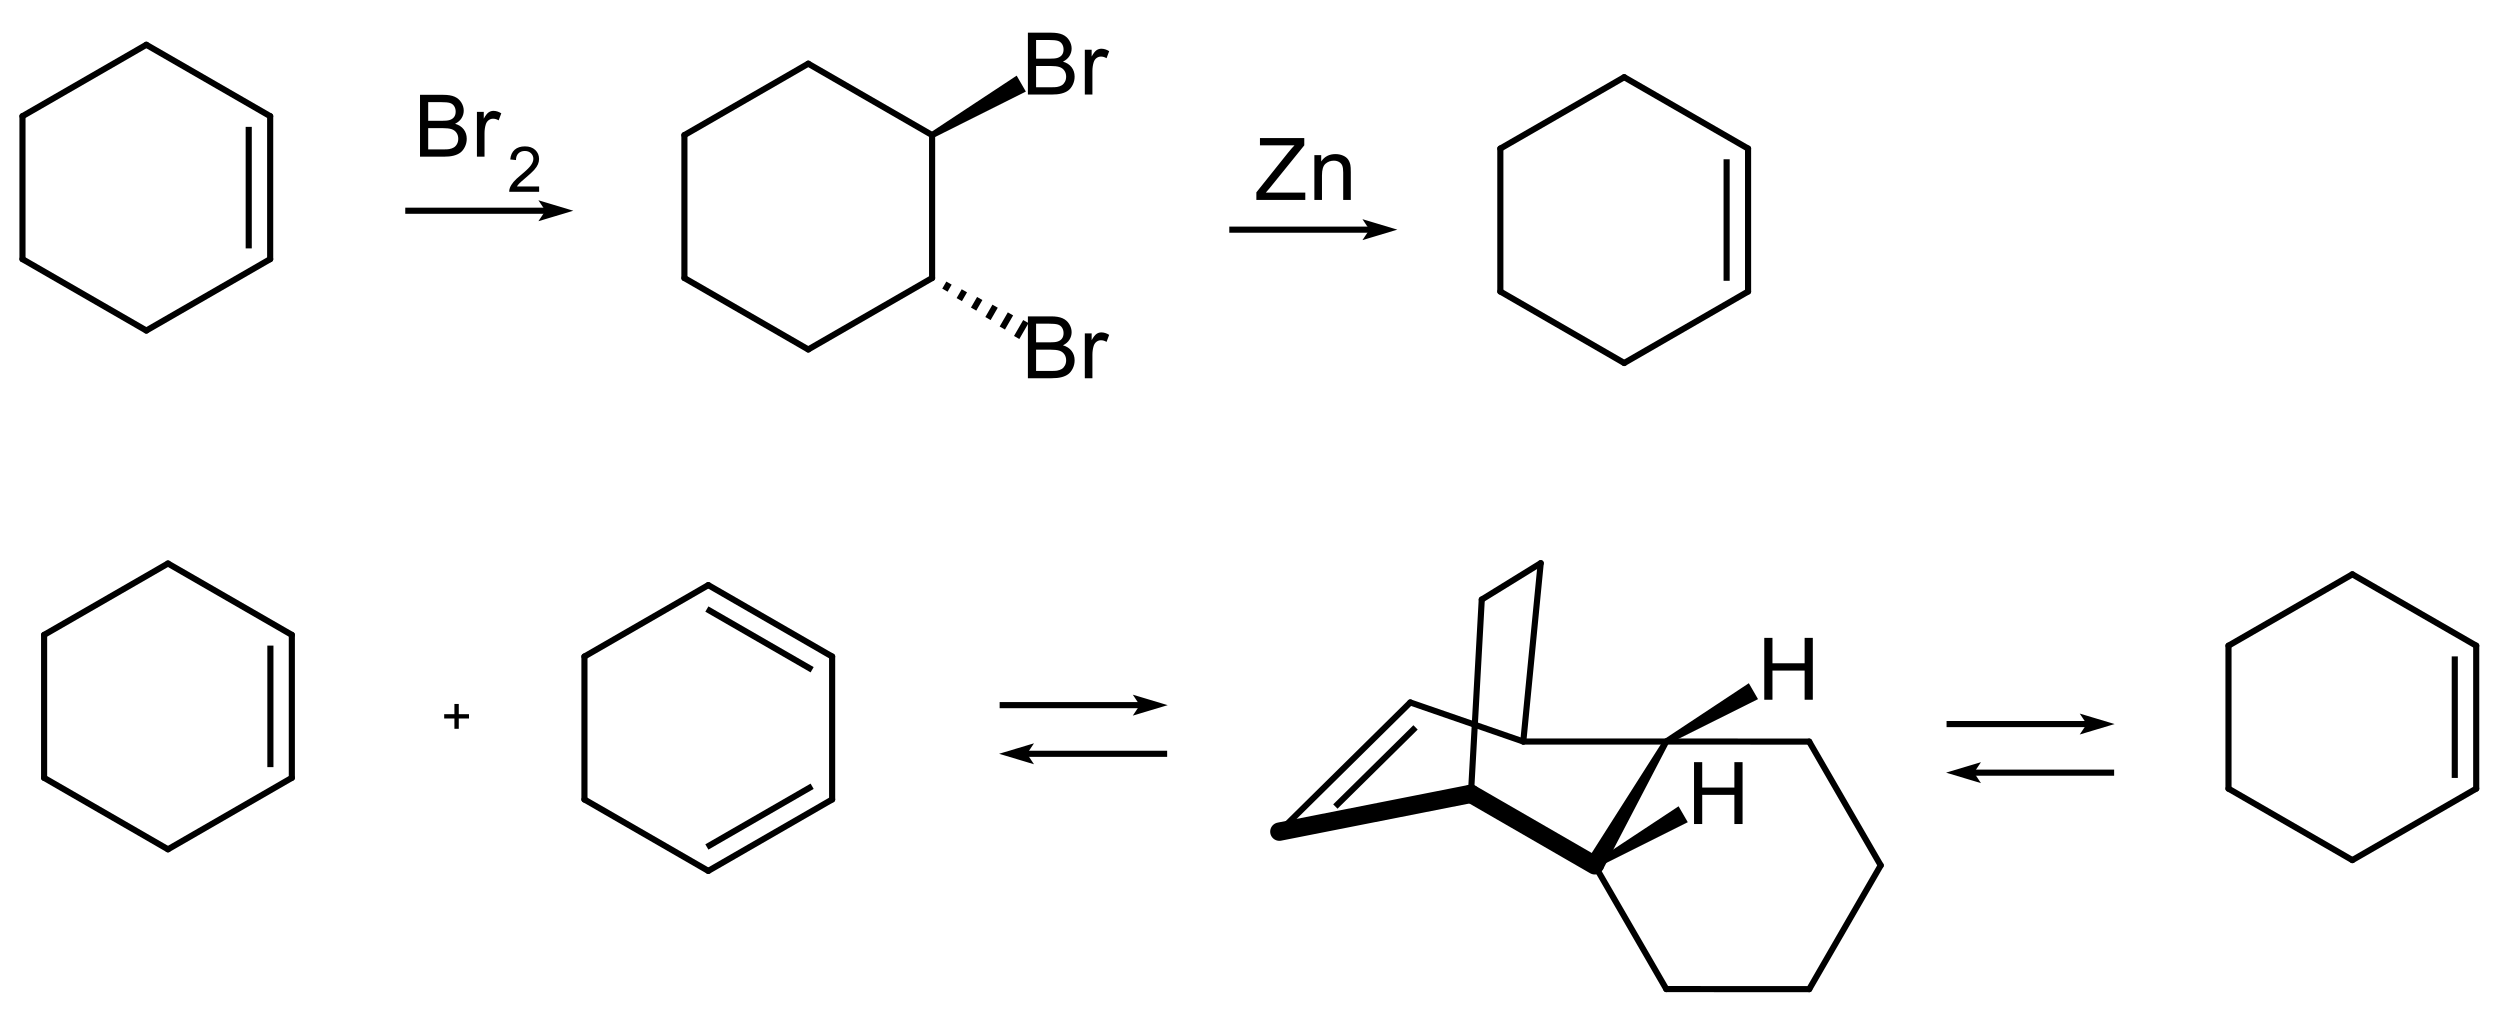 <?xml version="1.0" encoding="UTF-8"?>
<svg xmlns="http://www.w3.org/2000/svg" xmlns:xlink="http://www.w3.org/1999/xlink" width="694pt" height="281pt" viewBox="0 0 694 281" version="1.1">
<g id="surface0">
<path style="fill: none; stroke-width: 1.701; stroke-linecap: round; stroke-linejoin: round; stroke: rgb(0%,0%,0%); opacity: 1;stroke-miterlimit: 10;" d="M 40.621 12.426 L 6.242 32.25 " transform="matrix(1,0,0,1,0,0)"/>
<path style="fill: none; stroke-width: 1.701; stroke-linecap: round; stroke-linejoin: round; stroke: rgb(0%,0%,0%); opacity: 1;stroke-miterlimit: 10;" d="M 75 32.25 L 40.621 12.426 " transform="matrix(1,0,0,1,0,0)"/>
<path style="fill: none; stroke-width: 1.701; stroke-linecap: round; stroke-linejoin: round; stroke: rgb(0%,0%,0%); opacity: 1;stroke-miterlimit: 10;" d="M 6.242 71.936 L 40.621 91.76 " transform="matrix(1,0,0,1,0,0)"/>
<path style="fill: none; stroke-width: 1.701; stroke-linecap: round; stroke-linejoin: round; stroke: rgb(0%,0%,0%); opacity: 1;stroke-miterlimit: 10;" d="M 40.621 91.76 L 75 71.936 " transform="matrix(1,0,0,1,0,0)"/>
<path style="fill: none; stroke-width: 1.701; stroke-linecap: butt; stroke-linejoin: round; stroke: rgb(0%,0%,0%); opacity: 1;stroke-miterlimit: 10;" d="M 69.047 68.96 L 69.047 35.226 " transform="matrix(1,0,0,1,0,0)"/>
<path style="fill: none; stroke-width: 1.701; stroke-linecap: round; stroke-linejoin: round; stroke: rgb(0%,0%,0%); opacity: 1;stroke-miterlimit: 10;" d="M 75 71.936 L 75 32.25 " transform="matrix(1,0,0,1,0,0)"/>
<path style="fill: none; stroke-width: 1.701; stroke-linecap: round; stroke-linejoin: round; stroke: rgb(0%,0%,0%); opacity: 1;stroke-miterlimit: 10;" d="M 6.242 32.25 L 6.242 71.936 " transform="matrix(1,0,0,1,0,0)"/>
<path style="stroke: none; fill-rule: evenodd; fill: rgb(0%,0%,0%); opacity: 0;" d="M 115.5 21.75 L 141 21.75 L 141 48.75 L 115.5 48.75 Z M 115.5 21.75 "/>
<path style="fill: none; stroke-width: 0.75; stroke-linecap: round; stroke-linejoin: miter; stroke: rgb(0%,0%,0%); opacity: 0;stroke-miterlimit: 10;" d="M 115.5 21.75 L 141 21.75 L 141 48.75 L 115.5 48.75 Z M 115.5 21.75 " transform="matrix(1,0,0,1,0,0)"/>
<path style="stroke: none; fill-rule: evenodd; fill: rgb(0%,0%,0%); opacity: 1;" d="M 116.594 43.5 L 116.594 26.323 L 123.039 26.323 C 124.351 26.323 125.404 26.496 126.196 26.844 C 126.989 27.192 127.61 27.727 128.059 28.449 C 128.509 29.172 128.733 29.928 128.733 30.717 C 128.733 31.451 128.534 32.142 128.136 32.791 C 127.737 33.439 127.136 33.962 126.331 34.361 C 127.37 34.665 128.169 35.185 128.727 35.919 C 129.286 36.653 129.565 37.52 129.565 38.52 C 129.565 39.325 129.395 40.073 129.055 40.764 C 128.716 41.455 128.296 41.988 127.796 42.363 C 127.296 42.738 126.669 43.022 125.915 43.213 C 125.161 43.404 124.238 43.5 123.144 43.5 Z M 118.867 33.54 L 122.582 33.54 C 123.589 33.54 124.312 33.474 124.749 33.341 C 125.327 33.169 125.763 32.884 126.056 32.486 C 126.349 32.087 126.495 31.588 126.495 30.986 C 126.495 30.416 126.359 29.914 126.085 29.48 C 125.812 29.047 125.421 28.75 124.913 28.59 C 124.406 28.43 123.535 28.35 122.3 28.35 L 118.867 28.35 Z M 118.867 41.473 L 123.144 41.473 C 123.878 41.473 124.394 41.446 124.691 41.391 C 125.214 41.297 125.652 41.141 126.003 40.922 C 126.355 40.704 126.644 40.385 126.87 39.967 C 127.097 39.549 127.21 39.067 127.21 38.52 C 127.21 37.88 127.046 37.323 126.718 36.851 C 126.39 36.378 125.935 36.046 125.353 35.855 C 124.771 35.663 123.933 35.567 122.839 35.567 L 118.867 35.567 Z M 132.395 43.5 L 132.395 31.056 L 134.293 31.056 L 134.293 32.943 C 134.777 32.06 135.225 31.478 135.635 31.197 C 136.045 30.916 136.496 30.775 136.988 30.775 C 137.699 30.775 138.422 31.002 139.156 31.455 L 138.429 33.412 C 137.914 33.107 137.398 32.955 136.883 32.955 C 136.422 32.955 136.008 33.093 135.641 33.37 C 135.274 33.648 135.012 34.033 134.856 34.525 C 134.621 35.275 134.504 36.095 134.504 36.985 L 134.504 43.5 Z M 138.828 43.5 "/>
<path style="stroke: none; fill-rule: evenodd; fill: rgb(0%,0%,0%); opacity: 1;" d="M 149.661 51.767 L 149.661 53.25 L 141.356 53.25 C 141.345 52.879 141.405 52.522 141.536 52.179 C 141.747 51.613 142.086 51.056 142.552 50.507 C 143.017 49.959 143.69 49.325 144.57 48.605 C 145.936 47.485 146.858 46.598 147.338 45.944 C 147.818 45.289 148.058 44.671 148.058 44.088 C 148.058 43.477 147.84 42.961 147.403 42.541 C 146.966 42.121 146.396 41.911 145.693 41.911 C 144.95 41.911 144.356 42.134 143.91 42.58 C 143.464 43.025 143.239 43.642 143.233 44.431 L 141.647 44.268 C 141.756 43.085 142.165 42.184 142.873 41.564 C 143.582 40.944 144.533 40.634 145.727 40.634 C 146.933 40.634 147.887 40.968 148.59 41.637 C 149.292 42.305 149.644 43.134 149.644 44.122 C 149.644 44.625 149.541 45.119 149.335 45.605 C 149.13 46.091 148.788 46.602 148.311 47.139 C 147.834 47.676 147.041 48.413 145.933 49.35 C 145.007 50.127 144.413 50.655 144.15 50.932 C 143.887 51.209 143.67 51.487 143.499 51.767 Z M 150.587 53.25 "/>
<path style="stroke: none; fill-rule: evenodd; fill: rgb(0%,0%,0%); opacity: 0;" d="M 115.5 21.75 L 141 21.75 L 141 48.75 L 115.5 48.75 Z M 115.5 21.75 "/>
<path style="fill: none; stroke-width: 0.75; stroke-linecap: round; stroke-linejoin: miter; stroke: rgb(0%,0%,0%); opacity: 0;stroke-miterlimit: 10;" d="M 115.5 21.75 L 141 21.75 L 141 48.75 L 115.5 48.75 Z M 115.5 21.75 " transform="matrix(1,0,0,1,0,0)"/>
<path style="fill: none; stroke-width: 1.701; stroke-linecap: butt; stroke-linejoin: round; stroke: rgb(0%,0%,0%); opacity: 1;stroke-miterlimit: 10;" d="M 112.5 58.5 L 151.852 58.5 " transform="matrix(1,0,0,1,0,0)"/>
<path style="stroke: none; fill-rule: evenodd; fill: rgb(0%,0%,0%); opacity: 1;" d="M 157.852 58.5 L 150.352 56.25 L 151.852 58.5 L 150.352 60.75 Z M 157.852 58.5 "/>
<path style="fill: none; stroke-width: 0.75; stroke-linecap: butt; stroke-linejoin: miter; stroke: rgb(0%,0%,0%); opacity: 1;stroke-miterlimit: 10;" d="M 157.852 58.5 L 150.352 56.25 L 151.852 58.5 L 150.352 60.75 Z M 157.852 58.5 " transform="matrix(1,0,0,1,0,0)"/>
<path style="stroke: none; fill-rule: evenodd; fill: rgb(0%,0%,0%); opacity: 0;" d="M 284.25 4.5 L 309.75 4.5 L 309.75 27 L 284.25 27 Z M 284.25 4.5 "/>
<path style="fill: none; stroke-width: 0.75; stroke-linecap: butt; stroke-linejoin: miter; stroke: rgb(0%,0%,0%); opacity: 0;stroke-miterlimit: 10;" d="M 284.25 4.5 L 309.75 4.5 L 309.75 27 L 284.25 27 Z M 284.25 4.5 " transform="matrix(1,0,0,1,0,0)"/>
<path style="stroke: none; fill-rule: evenodd; fill: rgb(0%,0%,0%); opacity: 0;" d="M 284.25 83.25 L 309.75 83.25 L 309.75 105.75 L 284.25 105.75 Z M 284.25 83.25 "/>
<path style="fill: none; stroke-width: 0.75; stroke-linecap: butt; stroke-linejoin: miter; stroke: rgb(0%,0%,0%); opacity: 0;stroke-miterlimit: 10;" d="M 284.25 83.25 L 309.75 83.25 L 309.75 105.75 L 284.25 105.75 Z M 284.25 83.25 " transform="matrix(1,0,0,1,0,0)"/>
<path style="fill: none; stroke-width: 1.701; stroke-linecap: round; stroke-linejoin: round; stroke: rgb(0%,0%,0%); opacity: 1;stroke-miterlimit: 10;" d="M 258.75 77.186 L 258.75 37.5 " transform="matrix(1,0,0,1,0,0)"/>
<path style="fill: none; stroke-width: 1.701; stroke-linecap: round; stroke-linejoin: round; stroke: rgb(0%,0%,0%); opacity: 1;stroke-miterlimit: 10;" d="M 224.371 97.01 L 258.75 77.186 " transform="matrix(1,0,0,1,0,0)"/>
<path style="fill: none; stroke-width: 1.701; stroke-linecap: round; stroke-linejoin: round; stroke: rgb(0%,0%,0%); opacity: 1;stroke-miterlimit: 10;" d="M 224.371 17.676 L 189.992 37.5 " transform="matrix(1,0,0,1,0,0)"/>
<path style="fill: none; stroke-width: 1.701; stroke-linecap: round; stroke-linejoin: round; stroke: rgb(0%,0%,0%); opacity: 1;stroke-miterlimit: 10;" d="M 189.992 37.5 L 189.992 77.186 " transform="matrix(1,0,0,1,0,0)"/>
<path style="fill: none; stroke-width: 1.701; stroke-linecap: round; stroke-linejoin: round; stroke: rgb(0%,0%,0%); opacity: 1;stroke-miterlimit: 10;" d="M 258.75 37.5 L 224.371 17.676 " transform="matrix(1,0,0,1,0,0)"/>
<path style="fill: none; stroke-width: 1.701; stroke-linecap: round; stroke-linejoin: round; stroke: rgb(0%,0%,0%); opacity: 1;stroke-miterlimit: 10;" d="M 189.992 77.186 L 224.371 97.01 " transform="matrix(1,0,0,1,0,0)"/>
<path style="fill: none; stroke-width: 1.701; stroke-linecap: butt; stroke-linejoin: round; stroke: rgb(0%,0%,0%); opacity: 1;stroke-miterlimit: 10;" d="M 263.442 78.586 L 262.308 80.55 " transform="matrix(1,0,0,1,0,0)"/>
<path style="fill: none; stroke-width: 1.701; stroke-linecap: butt; stroke-linejoin: round; stroke: rgb(0%,0%,0%); opacity: 1;stroke-miterlimit: 10;" d="M 267.709 80.723 L 266.291 83.178 " transform="matrix(1,0,0,1,0,0)"/>
<path style="fill: none; stroke-width: 1.701; stroke-linecap: butt; stroke-linejoin: round; stroke: rgb(0%,0%,0%); opacity: 1;stroke-miterlimit: 10;" d="M 271.976 82.86 L 270.274 85.805 " transform="matrix(1,0,0,1,0,0)"/>
<path style="fill: none; stroke-width: 1.701; stroke-linecap: butt; stroke-linejoin: round; stroke: rgb(0%,0%,0%); opacity: 1;stroke-miterlimit: 10;" d="M 276.242 84.996 L 274.258 88.433 " transform="matrix(1,0,0,1,0,0)"/>
<path style="fill: none; stroke-width: 1.701; stroke-linecap: butt; stroke-linejoin: round; stroke: rgb(0%,0%,0%); opacity: 1;stroke-miterlimit: 10;" d="M 280.509 87.133 L 278.241 91.061 " transform="matrix(1,0,0,1,0,0)"/>
<path style="fill: none; stroke-width: 1.701; stroke-linecap: butt; stroke-linejoin: round; stroke: rgb(0%,0%,0%); opacity: 1;stroke-miterlimit: 10;" d="M 284.776 89.27 L 282.224 93.688 " transform="matrix(1,0,0,1,0,0)"/>
<path style="stroke: none; fill-rule: evenodd; fill: rgb(0%,0%,0%); opacity: 1;" d="M 258.325 36.764 L 282.224 20.998 L 284.776 25.417 L 259.175 38.236 Z M 258.325 36.764 "/>
<path style="stroke: none; fill-rule: evenodd; fill: rgb(0%,0%,0%); opacity: 1;" d="M 285.344 26.25 L 285.344 9.073 L 291.789 9.073 C 293.101 9.073 294.154 9.246 294.946 9.594 C 295.739 9.942 296.36 10.477 296.809 11.199 C 297.259 11.922 297.483 12.678 297.483 13.467 C 297.483 14.201 297.284 14.892 296.886 15.541 C 296.487 16.189 295.886 16.712 295.081 17.111 C 296.12 17.415 296.919 17.935 297.477 18.669 C 298.036 19.403 298.315 20.27 298.315 21.27 C 298.315 22.075 298.145 22.823 297.805 23.514 C 297.466 24.205 297.046 24.738 296.546 25.113 C 296.046 25.488 295.419 25.772 294.665 25.963 C 293.911 26.154 292.988 26.25 291.894 26.25 Z M 287.617 16.29 L 291.332 16.29 C 292.339 16.29 293.062 16.224 293.499 16.091 C 294.077 15.919 294.513 15.634 294.806 15.236 C 295.099 14.837 295.245 14.338 295.245 13.736 C 295.245 13.166 295.109 12.664 294.835 12.23 C 294.562 11.797 294.171 11.5 293.663 11.34 C 293.156 11.18 292.285 11.1 291.05 11.1 L 287.617 11.1 Z M 287.617 24.223 L 291.894 24.223 C 292.628 24.223 293.144 24.196 293.441 24.141 C 293.964 24.047 294.402 23.891 294.753 23.672 C 295.105 23.454 295.394 23.135 295.62 22.717 C 295.847 22.299 295.96 21.817 295.96 21.27 C 295.96 20.63 295.796 20.073 295.468 19.601 C 295.14 19.128 294.685 18.796 294.103 18.605 C 293.521 18.413 292.683 18.317 291.589 18.317 L 287.617 18.317 Z M 301.145 26.25 L 301.145 13.806 L 303.043 13.806 L 303.043 15.693 C 303.527 14.81 303.975 14.228 304.385 13.947 C 304.795 13.666 305.246 13.525 305.738 13.525 C 306.449 13.525 307.172 13.752 307.906 14.205 L 307.179 16.162 C 306.664 15.857 306.148 15.705 305.633 15.705 C 305.172 15.705 304.758 15.843 304.391 16.12 C 304.024 16.398 303.762 16.783 303.606 17.275 C 303.371 18.025 303.254 18.845 303.254 19.735 L 303.254 26.25 Z M 307.578 26.25 "/>
<path style="stroke: none; fill-rule: evenodd; fill: rgb(0%,0%,0%); opacity: 0;" d="M 284.25 4.5 L 309.75 4.5 L 309.75 31.5 L 284.25 31.5 Z M 284.25 4.5 "/>
<path style="fill: none; stroke-width: 0.75; stroke-linecap: butt; stroke-linejoin: miter; stroke: rgb(0%,0%,0%); opacity: 0;stroke-miterlimit: 10;" d="M 284.25 4.5 L 309.75 4.5 L 309.75 31.5 L 284.25 31.5 Z M 284.25 4.5 " transform="matrix(1,0,0,1,0,0)"/>
<path style="stroke: none; fill-rule: evenodd; fill: rgb(0%,0%,0%); opacity: 1;" d="M 285.344 105 L 285.344 87.823 L 291.789 87.823 C 293.101 87.823 294.154 87.996 294.946 88.344 C 295.739 88.692 296.36 89.227 296.809 89.949 C 297.259 90.672 297.483 91.428 297.483 92.217 C 297.483 92.951 297.284 93.642 296.886 94.291 C 296.487 94.939 295.886 95.462 295.081 95.861 C 296.12 96.165 296.919 96.685 297.477 97.419 C 298.036 98.153 298.315 99.02 298.315 100.02 C 298.315 100.825 298.145 101.573 297.805 102.264 C 297.466 102.955 297.046 103.488 296.546 103.863 C 296.046 104.238 295.419 104.522 294.665 104.713 C 293.911 104.904 292.988 105 291.894 105 Z M 287.617 95.04 L 291.332 95.04 C 292.339 95.04 293.062 94.974 293.499 94.841 C 294.077 94.669 294.513 94.384 294.806 93.986 C 295.099 93.587 295.245 93.088 295.245 92.486 C 295.245 91.916 295.109 91.414 294.835 90.98 C 294.562 90.547 294.171 90.25 293.663 90.09 C 293.156 89.93 292.285 89.85 291.05 89.85 L 287.617 89.85 Z M 287.617 102.973 L 291.894 102.973 C 292.628 102.973 293.144 102.946 293.441 102.891 C 293.964 102.797 294.402 102.641 294.753 102.422 C 295.105 102.204 295.394 101.885 295.62 101.467 C 295.847 101.049 295.96 100.567 295.96 100.02 C 295.96 99.38 295.796 98.823 295.468 98.351 C 295.14 97.878 294.685 97.546 294.103 97.355 C 293.521 97.163 292.683 97.067 291.589 97.067 L 287.617 97.067 Z M 301.145 105 L 301.145 92.556 L 303.043 92.556 L 303.043 94.443 C 303.527 93.56 303.975 92.978 304.385 92.697 C 304.795 92.416 305.246 92.275 305.738 92.275 C 306.449 92.275 307.172 92.502 307.906 92.955 L 307.179 94.912 C 306.664 94.607 306.148 94.455 305.633 94.455 C 305.172 94.455 304.758 94.593 304.391 94.87 C 304.024 95.148 303.762 95.533 303.606 96.025 C 303.371 96.775 303.254 97.595 303.254 98.485 L 303.254 105 Z M 307.578 105 "/>
<path style="stroke: none; fill-rule: evenodd; fill: rgb(0%,0%,0%); opacity: 0;" d="M 284.25 83.25 L 309.75 83.25 L 309.75 110.25 L 284.25 110.25 Z M 284.25 83.25 "/>
<path style="fill: none; stroke-width: 0.75; stroke-linecap: butt; stroke-linejoin: miter; stroke: rgb(0%,0%,0%); opacity: 0;stroke-miterlimit: 10;" d="M 284.25 83.25 L 309.75 83.25 L 309.75 110.25 L 284.25 110.25 Z M 284.25 83.25 " transform="matrix(1,0,0,1,0,0)"/>
<path style="stroke: none; fill-rule: evenodd; fill: rgb(0%,0%,0%); opacity: 0;" d="M 347.25 33.75 L 377.25 33.75 L 377.25 60.75 L 347.25 60.75 Z M 347.25 33.75 "/>
<path style="fill: none; stroke-width: 0.75; stroke-linecap: butt; stroke-linejoin: miter; stroke: rgb(0%,0%,0%); opacity: 0;stroke-miterlimit: 10;" d="M 347.25 33.75 L 377.25 33.75 L 377.25 60.75 L 347.25 60.75 Z M 347.25 33.75 " transform="matrix(1,0,0,1,0,0)"/>
<path style="stroke: none; fill-rule: evenodd; fill: rgb(0%,0%,0%); opacity: 1;" d="M 348.768 55.5 L 348.768 53.391 L 357.568 42.388 C 358.193 41.607 358.786 40.928 359.349 40.35 L 349.764 40.35 L 349.764 38.323 L 362.067 38.323 L 362.067 40.35 L 352.424 52.266 L 351.381 53.473 L 362.349 53.473 L 362.349 55.5 Z M 364.87 55.5 L 364.87 43.056 L 366.768 43.056 L 366.768 44.826 C 367.682 43.459 369.002 42.775 370.728 42.775 C 371.478 42.775 372.168 42.91 372.796 43.179 C 373.425 43.449 373.896 43.802 374.208 44.24 C 374.521 44.677 374.74 45.197 374.864 45.798 C 374.943 46.189 374.982 46.872 374.982 47.849 L 374.982 55.5 L 372.873 55.5 L 372.873 47.931 C 372.873 47.071 372.791 46.429 372.627 46.003 C 372.462 45.578 372.171 45.238 371.754 44.984 C 371.336 44.73 370.845 44.603 370.283 44.603 C 369.385 44.603 368.609 44.888 367.957 45.458 C 367.305 46.029 366.979 47.111 366.979 48.704 L 366.979 55.5 Z M 376.634 55.5 "/>
<path style="stroke: none; fill-rule: evenodd; fill: rgb(0%,0%,0%); opacity: 0;" d="M 347.25 33.75 L 377.25 33.75 L 377.25 60.75 L 347.25 60.75 Z M 347.25 33.75 "/>
<path style="fill: none; stroke-width: 0.75; stroke-linecap: butt; stroke-linejoin: miter; stroke: rgb(0%,0%,0%); opacity: 0;stroke-miterlimit: 10;" d="M 347.25 33.75 L 377.25 33.75 L 377.25 60.75 L 347.25 60.75 Z M 347.25 33.75 " transform="matrix(1,0,0,1,0,0)"/>
<path style="fill: none; stroke-width: 1.701; stroke-linecap: butt; stroke-linejoin: round; stroke: rgb(0%,0%,0%); opacity: 1;stroke-miterlimit: 10;" d="M 341.25 63.75 L 380.602 63.75 " transform="matrix(1,0,0,1,0,0)"/>
<path style="stroke: none; fill-rule: evenodd; fill: rgb(0%,0%,0%); opacity: 1;" d="M 386.602 63.75 L 379.102 61.5 L 380.602 63.75 L 379.102 66 Z M 386.602 63.75 "/>
<path style="fill: none; stroke-width: 0.75; stroke-linecap: butt; stroke-linejoin: miter; stroke: rgb(0%,0%,0%); opacity: 1;stroke-miterlimit: 10;" d="M 386.602 63.75 L 379.102 61.5 L 380.602 63.75 L 379.102 66 Z M 386.602 63.75 " transform="matrix(1,0,0,1,0,0)"/>
<path style="fill: none; stroke-width: 1.701; stroke-linecap: round; stroke-linejoin: round; stroke: rgb(0%,0%,0%); opacity: 1;stroke-miterlimit: 10;" d="M 416.494 80.927 L 450.879 100.769 " transform="matrix(1,0,0,1,0,0)"/>
<path style="fill: none; stroke-width: 1.701; stroke-linecap: round; stroke-linejoin: round; stroke: rgb(0%,0%,0%); opacity: 1;stroke-miterlimit: 10;" d="M 485.263 41.242 L 450.879 21.428 " transform="matrix(1,0,0,1,0,0)"/>
<path style="fill: none; stroke-width: 1.701; stroke-linecap: round; stroke-linejoin: round; stroke: rgb(0%,0%,0%); opacity: 1;stroke-miterlimit: 10;" d="M 450.879 100.769 L 485.263 80.927 " transform="matrix(1,0,0,1,0,0)"/>
<path style="fill: none; stroke-width: 1.701; stroke-linecap: round; stroke-linejoin: round; stroke: rgb(0%,0%,0%); opacity: 1;stroke-miterlimit: 10;" d="M 416.494 41.242 L 416.494 80.927 " transform="matrix(1,0,0,1,0,0)"/>
<path style="fill: none; stroke-width: 1.701; stroke-linecap: butt; stroke-linejoin: round; stroke: rgb(0%,0%,0%); opacity: 1;stroke-miterlimit: 10;" d="M 479.31 77.95 L 479.31 44.218 " transform="matrix(1,0,0,1,0,0)"/>
<path style="fill: none; stroke-width: 1.701; stroke-linecap: round; stroke-linejoin: round; stroke: rgb(0%,0%,0%); opacity: 1;stroke-miterlimit: 10;" d="M 485.263 80.927 L 485.263 41.242 " transform="matrix(1,0,0,1,0,0)"/>
<path style="fill: none; stroke-width: 1.701; stroke-linecap: round; stroke-linejoin: round; stroke: rgb(0%,0%,0%); opacity: 1;stroke-miterlimit: 10;" d="M 450.879 21.428 L 416.494 41.242 " transform="matrix(1,0,0,1,0,0)"/>
<path style="fill: none; stroke-width: 1.701; stroke-linecap: round; stroke-linejoin: round; stroke: rgb(0%,0%,0%); opacity: 1;stroke-miterlimit: 10;" d="M 46.629 235.769 L 81.013 215.927 " transform="matrix(1,0,0,1,0,0)"/>
<path style="fill: none; stroke-width: 1.701; stroke-linecap: round; stroke-linejoin: round; stroke: rgb(0%,0%,0%); opacity: 1;stroke-miterlimit: 10;" d="M 12.244 215.927 L 46.629 235.769 " transform="matrix(1,0,0,1,0,0)"/>
<path style="fill: none; stroke-width: 1.701; stroke-linecap: round; stroke-linejoin: round; stroke: rgb(0%,0%,0%); opacity: 1;stroke-miterlimit: 10;" d="M 46.629 156.428 L 12.244 176.242 " transform="matrix(1,0,0,1,0,0)"/>
<path style="fill: none; stroke-width: 1.701; stroke-linecap: round; stroke-linejoin: round; stroke: rgb(0%,0%,0%); opacity: 1;stroke-miterlimit: 10;" d="M 81.013 176.242 L 46.629 156.428 " transform="matrix(1,0,0,1,0,0)"/>
<path style="fill: none; stroke-width: 1.701; stroke-linecap: butt; stroke-linejoin: round; stroke: rgb(0%,0%,0%); opacity: 1;stroke-miterlimit: 10;" d="M 75.06 212.95 L 75.06 179.218 " transform="matrix(1,0,0,1,0,0)"/>
<path style="fill: none; stroke-width: 1.701; stroke-linecap: round; stroke-linejoin: round; stroke: rgb(0%,0%,0%); opacity: 1;stroke-miterlimit: 10;" d="M 81.013 215.927 L 81.013 176.242 " transform="matrix(1,0,0,1,0,0)"/>
<path style="fill: none; stroke-width: 1.701; stroke-linecap: round; stroke-linejoin: round; stroke: rgb(0%,0%,0%); opacity: 1;stroke-miterlimit: 10;" d="M 12.244 176.242 L 12.244 215.927 " transform="matrix(1,0,0,1,0,0)"/>
<path style="stroke: none; fill-rule: evenodd; fill: rgb(0%,0%,0%); opacity: 0;" d="M 122.25 190.5 L 132 190.5 L 132 207 L 122.25 207 Z M 122.25 190.5 "/>
<path style="fill: none; stroke-width: 0.75; stroke-linecap: round; stroke-linejoin: miter; stroke: rgb(0%,0%,0%); opacity: 0;stroke-miterlimit: 10;" d="M 122.25 190.5 L 132 190.5 L 132 207 L 122.25 207 Z M 122.25 190.5 " transform="matrix(1,0,0,1,0,0)"/>
<path style="stroke: none; fill-rule: evenodd; fill: rgb(0%,0%,0%); opacity: 1;" d="M 126.145 202.314 L 126.145 199.454 L 123.306 199.454 L 123.306 198.258 L 126.145 198.258 L 126.145 195.419 L 127.355 195.419 L 127.355 198.258 L 130.194 198.258 L 130.194 199.454 L 127.355 199.454 L 127.355 202.314 Z M 131.005 204 "/>
<path style="fill: none; stroke-width: 1.701; stroke-linecap: round; stroke-linejoin: round; stroke: rgb(0%,0%,0%); opacity: 1;stroke-miterlimit: 10;" d="M 231 221.936 L 231 182.25 " transform="matrix(1,0,0,1,0,0)"/>
<path style="fill: none; stroke-width: 1.701; stroke-linecap: butt; stroke-linejoin: round; stroke: rgb(0%,0%,0%); opacity: 1;stroke-miterlimit: 10;" d="M 196.226 235.116 L 225.448 218.266 " transform="matrix(1,0,0,1,0,0)"/>
<path style="fill: none; stroke-width: 1.701; stroke-linecap: round; stroke-linejoin: round; stroke: rgb(0%,0%,0%); opacity: 1;stroke-miterlimit: 10;" d="M 196.621 241.76 L 231 221.936 " transform="matrix(1,0,0,1,0,0)"/>
<path style="fill: none; stroke-width: 1.701; stroke-linecap: round; stroke-linejoin: round; stroke: rgb(0%,0%,0%); opacity: 1;stroke-miterlimit: 10;" d="M 162.242 182.25 L 162.242 221.936 " transform="matrix(1,0,0,1,0,0)"/>
<path style="fill: none; stroke-width: 1.701; stroke-linecap: round; stroke-linejoin: round; stroke: rgb(0%,0%,0%); opacity: 1;stroke-miterlimit: 10;" d="M 162.242 221.936 L 196.621 241.76 " transform="matrix(1,0,0,1,0,0)"/>
<path style="fill: none; stroke-width: 1.701; stroke-linecap: round; stroke-linejoin: round; stroke: rgb(0%,0%,0%); opacity: 1;stroke-miterlimit: 10;" d="M 196.621 162.426 L 162.242 182.25 " transform="matrix(1,0,0,1,0,0)"/>
<path style="fill: none; stroke-width: 1.701; stroke-linecap: butt; stroke-linejoin: round; stroke: rgb(0%,0%,0%); opacity: 1;stroke-miterlimit: 10;" d="M 225.448 185.92 L 196.226 169.07 " transform="matrix(1,0,0,1,0,0)"/>
<path style="fill: none; stroke-width: 1.701; stroke-linecap: round; stroke-linejoin: round; stroke: rgb(0%,0%,0%); opacity: 1;stroke-miterlimit: 10;" d="M 231 182.25 L 196.621 162.426 " transform="matrix(1,0,0,1,0,0)"/>
<path style="fill: none; stroke-width: 1.701; stroke-linecap: butt; stroke-linejoin: round; stroke: rgb(0%,0%,0%); opacity: 1;stroke-miterlimit: 10;" d="M 277.5 195.75 L 316.852 195.75 " transform="matrix(1,0,0,1,0,0)"/>
<path style="stroke: none; fill-rule: evenodd; fill: rgb(0%,0%,0%); opacity: 1;" d="M 322.852 195.75 L 315.352 193.5 L 316.852 195.75 L 315.352 198 Z M 322.852 195.75 "/>
<path style="fill: none; stroke-width: 0.75; stroke-linecap: butt; stroke-linejoin: miter; stroke: rgb(0%,0%,0%); opacity: 1;stroke-miterlimit: 10;" d="M 322.852 195.75 L 315.352 193.5 L 316.852 195.75 L 315.352 198 Z M 322.852 195.75 " transform="matrix(1,0,0,1,0,0)"/>
<path style="fill: none; stroke-width: 1.701; stroke-linecap: butt; stroke-linejoin: round; stroke: rgb(0%,0%,0%); opacity: 1;stroke-miterlimit: 10;" d="M 324 209.25 L 284.648 209.25 " transform="matrix(1,0,0,1,0,0)"/>
<path style="stroke: none; fill-rule: evenodd; fill: rgb(0%,0%,0%); opacity: 1;" d="M 278.648 209.25 L 286.148 211.5 L 284.648 209.25 L 286.148 207 Z M 278.648 209.25 "/>
<path style="fill: none; stroke-width: 0.75; stroke-linecap: butt; stroke-linejoin: miter; stroke: rgb(0%,0%,0%); opacity: 1;stroke-miterlimit: 10;" d="M 278.648 209.25 L 286.148 211.5 L 284.648 209.25 L 286.148 207 Z M 278.648 209.25 " transform="matrix(1,0,0,1,0,0)"/>
<path style="stroke: none; fill-rule: evenodd; fill: rgb(0%,0%,0%); opacity: 0;" d="M 468 207 L 486.75 207 L 486.75 229.5 L 468 229.5 Z M 468 207 "/>
<path style="fill: none; stroke-width: 0.75; stroke-linecap: butt; stroke-linejoin: miter; stroke: rgb(0%,0%,0%); opacity: 0;stroke-miterlimit: 10;" d="M 468 207 L 486.75 207 L 486.75 229.5 L 468 229.5 Z M 468 207 " transform="matrix(1,0,0,1,0,0)"/>
<path style="stroke: none; fill-rule: evenodd; fill: rgb(0%,0%,0%); opacity: 0;" d="M 487.5 172.5 L 506.25 172.5 L 506.25 195 L 487.5 195 Z M 487.5 172.5 "/>
<path style="fill: none; stroke-width: 0.75; stroke-linecap: butt; stroke-linejoin: miter; stroke: rgb(0%,0%,0%); opacity: 0;stroke-miterlimit: 10;" d="M 487.5 172.5 L 506.25 172.5 L 506.25 195 L 487.5 195 Z M 487.5 172.5 " transform="matrix(1,0,0,1,0,0)"/>
<path style="stroke: none; fill-rule: evenodd; fill: rgb(0%,0%,0%); opacity: 1;" d="M 463.284 206.27 L 444.912 241.486 L 440.493 238.934 L 461.811 205.42 Z M 463.284 206.27 "/>
<path style="fill: none; stroke-width: 1.701; stroke-linecap: round; stroke-linejoin: round; stroke: rgb(0%,0%,0%); opacity: 1;stroke-miterlimit: 10;" d="M 442.702 240.21 L 462.559 274.567 " transform="matrix(1,0,0,1,0,0)"/>
<path style="fill: none; stroke-width: 1.701; stroke-linecap: round; stroke-linejoin: round; stroke: rgb(0%,0%,0%); opacity: 1;stroke-miterlimit: 10;" d="M 462.548 205.845 L 422.865 205.845 " transform="matrix(1,0,0,1,0,0)"/>
<path style="stroke: none; fill-rule: evenodd; fill: rgb(0%,0%,0%); opacity: 1;" d="M 462.122 205.109 L 485.474 189.659 L 488.026 194.078 L 462.973 206.581 Z M 462.122 205.109 "/>
<path style="fill: none; stroke-width: 1.701; stroke-linecap: round; stroke-linejoin: round; stroke: rgb(0%,0%,0%); opacity: 1;stroke-miterlimit: 10;" d="M 422.865 205.845 L 391.5 195 " transform="matrix(1,0,0,1,0,0)"/>
<path style="fill: none; stroke-width: 1.701; stroke-linecap: round; stroke-linejoin: round; stroke: rgb(0%,0%,0%); opacity: 1;stroke-miterlimit: 10;" d="M 502.23 205.871 L 462.548 205.845 " transform="matrix(1,0,0,1,0,0)"/>
<path style="fill: none; stroke-width: 1.701; stroke-linecap: butt; stroke-linejoin: round; stroke: rgb(0%,0%,0%); opacity: 1;stroke-miterlimit: 10;" d="M 392.955 201.927 L 370.695 223.893 " transform="matrix(1,0,0,1,0,0)"/>
<path style="fill: none; stroke-width: 1.701; stroke-linecap: round; stroke-linejoin: round; stroke: rgb(0%,0%,0%); opacity: 1;stroke-miterlimit: 10;" d="M 391.5 195 L 355.155 230.865 " transform="matrix(1,0,0,1,0,0)"/>
<path style="fill: none; stroke-width: 1.701; stroke-linecap: round; stroke-linejoin: round; stroke: rgb(0%,0%,0%); opacity: 1;stroke-miterlimit: 10;" d="M 411.337 166.432 L 427.702 156.337 " transform="matrix(1,0,0,1,0,0)"/>
<path style="stroke: none; fill-rule: evenodd; fill: rgb(0%,0%,0%); opacity: 1;" d="M 442.277 239.474 L 465.974 223.825 L 468.526 228.244 L 443.128 240.946 Z M 442.277 239.474 "/>
<path style="fill: none; stroke-width: 5.102; stroke-linecap: round; stroke-linejoin: round; stroke: rgb(0%,0%,0%); opacity: 1;stroke-miterlimit: 10;" d="M 355.155 230.865 L 408.337 220.365 " transform="matrix(1,0,0,1,0,0)"/>
<path style="fill: none; stroke-width: 1.701; stroke-linecap: round; stroke-linejoin: round; stroke: rgb(0%,0%,0%); opacity: 1;stroke-miterlimit: 10;" d="M 408.337 220.365 L 411.337 166.432 " transform="matrix(1,0,0,1,0,0)"/>
<path style="fill: none; stroke-width: 1.701; stroke-linecap: round; stroke-linejoin: round; stroke: rgb(0%,0%,0%); opacity: 1;stroke-miterlimit: 10;" d="M 422.865 205.845 L 427.702 156.337 " transform="matrix(1,0,0,1,0,0)"/>
<path style="fill: none; stroke-width: 5.102; stroke-linecap: round; stroke-linejoin: round; stroke: rgb(0%,0%,0%); opacity: 1;stroke-miterlimit: 10;" d="M 408.337 220.365 L 442.702 240.21 " transform="matrix(1,0,0,1,0,0)"/>
<path style="fill: none; stroke-width: 1.701; stroke-linecap: round; stroke-linejoin: round; stroke: rgb(0%,0%,0%); opacity: 1;stroke-miterlimit: 10;" d="M 462.559 274.567 L 502.241 274.592 " transform="matrix(1,0,0,1,0,0)"/>
<path style="fill: none; stroke-width: 1.701; stroke-linecap: round; stroke-linejoin: round; stroke: rgb(0%,0%,0%); opacity: 1;stroke-miterlimit: 10;" d="M 522.086 240.227 L 502.23 205.871 " transform="matrix(1,0,0,1,0,0)"/>
<path style="fill: none; stroke-width: 1.701; stroke-linecap: round; stroke-linejoin: round; stroke: rgb(0%,0%,0%); opacity: 1;stroke-miterlimit: 10;" d="M 502.241 274.592 L 522.086 240.227 " transform="matrix(1,0,0,1,0,0)"/>
<path style="stroke: none; fill-rule: evenodd; fill: rgb(0%,0%,0%); opacity: 1;" d="M 470.263 228.75 L 470.263 211.573 L 472.536 211.573 L 472.536 218.626 L 481.464 218.626 L 481.464 211.573 L 483.737 211.573 L 483.737 228.75 L 481.464 228.75 L 481.464 220.653 L 472.536 220.653 L 472.536 228.75 Z M 485.671 228.75 "/>
<path style="stroke: none; fill-rule: evenodd; fill: rgb(0%,0%,0%); opacity: 0;" d="M 468 207 L 486.75 207 L 486.75 234 L 468 234 Z M 468 207 "/>
<path style="fill: none; stroke-width: 0.75; stroke-linecap: round; stroke-linejoin: miter; stroke: rgb(0%,0%,0%); opacity: 0;stroke-miterlimit: 10;" d="M 468 207 L 486.75 207 L 486.75 234 L 468 234 Z M 468 207 " transform="matrix(1,0,0,1,0,0)"/>
<path style="stroke: none; fill-rule: evenodd; fill: rgb(0%,0%,0%); opacity: 1;" d="M 489.763 194.25 L 489.763 177.073 L 492.036 177.073 L 492.036 184.126 L 500.964 184.126 L 500.964 177.073 L 503.237 177.073 L 503.237 194.25 L 500.964 194.25 L 500.964 186.153 L 492.036 186.153 L 492.036 194.25 Z M 505.171 194.25 "/>
<path style="stroke: none; fill-rule: evenodd; fill: rgb(0%,0%,0%); opacity: 0;" d="M 487.5 172.5 L 506.25 172.5 L 506.25 199.5 L 487.5 199.5 Z M 487.5 172.5 "/>
<path style="fill: none; stroke-width: 0.75; stroke-linecap: round; stroke-linejoin: miter; stroke: rgb(0%,0%,0%); opacity: 0;stroke-miterlimit: 10;" d="M 487.5 172.5 L 506.25 172.5 L 506.25 199.5 L 487.5 199.5 Z M 487.5 172.5 " transform="matrix(1,0,0,1,0,0)"/>
<path style="fill: none; stroke-width: 1.701; stroke-linecap: round; stroke-linejoin: round; stroke: rgb(0%,0%,0%); opacity: 1;stroke-miterlimit: 10;" d="M 687.397 179.242 L 653.013 159.428 " transform="matrix(1,0,0,1,0,0)"/>
<path style="fill: none; stroke-width: 1.701; stroke-linecap: round; stroke-linejoin: round; stroke: rgb(0%,0%,0%); opacity: 1;stroke-miterlimit: 10;" d="M 653.013 159.428 L 618.629 179.242 " transform="matrix(1,0,0,1,0,0)"/>
<path style="fill: none; stroke-width: 1.701; stroke-linecap: butt; stroke-linejoin: round; stroke: rgb(0%,0%,0%); opacity: 1;stroke-miterlimit: 10;" d="M 681.445 215.95 L 681.445 182.218 " transform="matrix(1,0,0,1,0,0)"/>
<path style="fill: none; stroke-width: 1.701; stroke-linecap: round; stroke-linejoin: round; stroke: rgb(0%,0%,0%); opacity: 1;stroke-miterlimit: 10;" d="M 687.397 218.927 L 687.397 179.242 " transform="matrix(1,0,0,1,0,0)"/>
<path style="fill: none; stroke-width: 1.701; stroke-linecap: round; stroke-linejoin: round; stroke: rgb(0%,0%,0%); opacity: 1;stroke-miterlimit: 10;" d="M 618.629 179.242 L 618.629 218.927 " transform="matrix(1,0,0,1,0,0)"/>
<path style="fill: none; stroke-width: 1.701; stroke-linecap: round; stroke-linejoin: round; stroke: rgb(0%,0%,0%); opacity: 1;stroke-miterlimit: 10;" d="M 618.629 218.927 L 653.013 238.769 " transform="matrix(1,0,0,1,0,0)"/>
<path style="fill: none; stroke-width: 1.701; stroke-linecap: round; stroke-linejoin: round; stroke: rgb(0%,0%,0%); opacity: 1;stroke-miterlimit: 10;" d="M 653.013 238.769 L 687.397 218.927 " transform="matrix(1,0,0,1,0,0)"/>
<path style="fill: none; stroke-width: 1.701; stroke-linecap: butt; stroke-linejoin: round; stroke: rgb(0%,0%,0%); opacity: 1;stroke-miterlimit: 10;" d="M 540.367 200.994 L 579.721 200.994 " transform="matrix(1,0,0,1,0,0)"/>
<path style="stroke: none; fill-rule: evenodd; fill: rgb(0%,0%,0%); opacity: 1;" d="M 585.721 200.994 L 578.221 198.744 L 579.721 200.994 L 578.221 203.244 Z M 585.721 200.994 "/>
<path style="fill: none; stroke-width: 0.75; stroke-linecap: butt; stroke-linejoin: miter; stroke: rgb(0%,0%,0%); opacity: 1;stroke-miterlimit: 10;" d="M 585.721 200.994 L 578.221 198.744 L 579.721 200.994 L 578.221 203.244 Z M 585.721 200.994 " transform="matrix(1,0,0,1,0,0)"/>
<path style="fill: none; stroke-width: 1.701; stroke-linecap: butt; stroke-linejoin: round; stroke: rgb(0%,0%,0%); opacity: 1;stroke-miterlimit: 10;" d="M 586.883 214.487 L 547.529 214.487 " transform="matrix(1,0,0,1,0,0)"/>
<path style="stroke: none; fill-rule: evenodd; fill: rgb(0%,0%,0%); opacity: 1;" d="M 541.529 214.487 L 549.029 216.737 L 547.529 214.487 L 549.029 212.237 Z M 541.529 214.487 "/>
<path style="fill: none; stroke-width: 0.75; stroke-linecap: butt; stroke-linejoin: miter; stroke: rgb(0%,0%,0%); opacity: 1;stroke-miterlimit: 10;" d="M 541.529 214.487 L 549.029 216.737 L 547.529 214.487 L 549.029 212.237 Z M 541.529 214.487 " transform="matrix(1,0,0,1,0,0)"/>
</g>
</svg>
